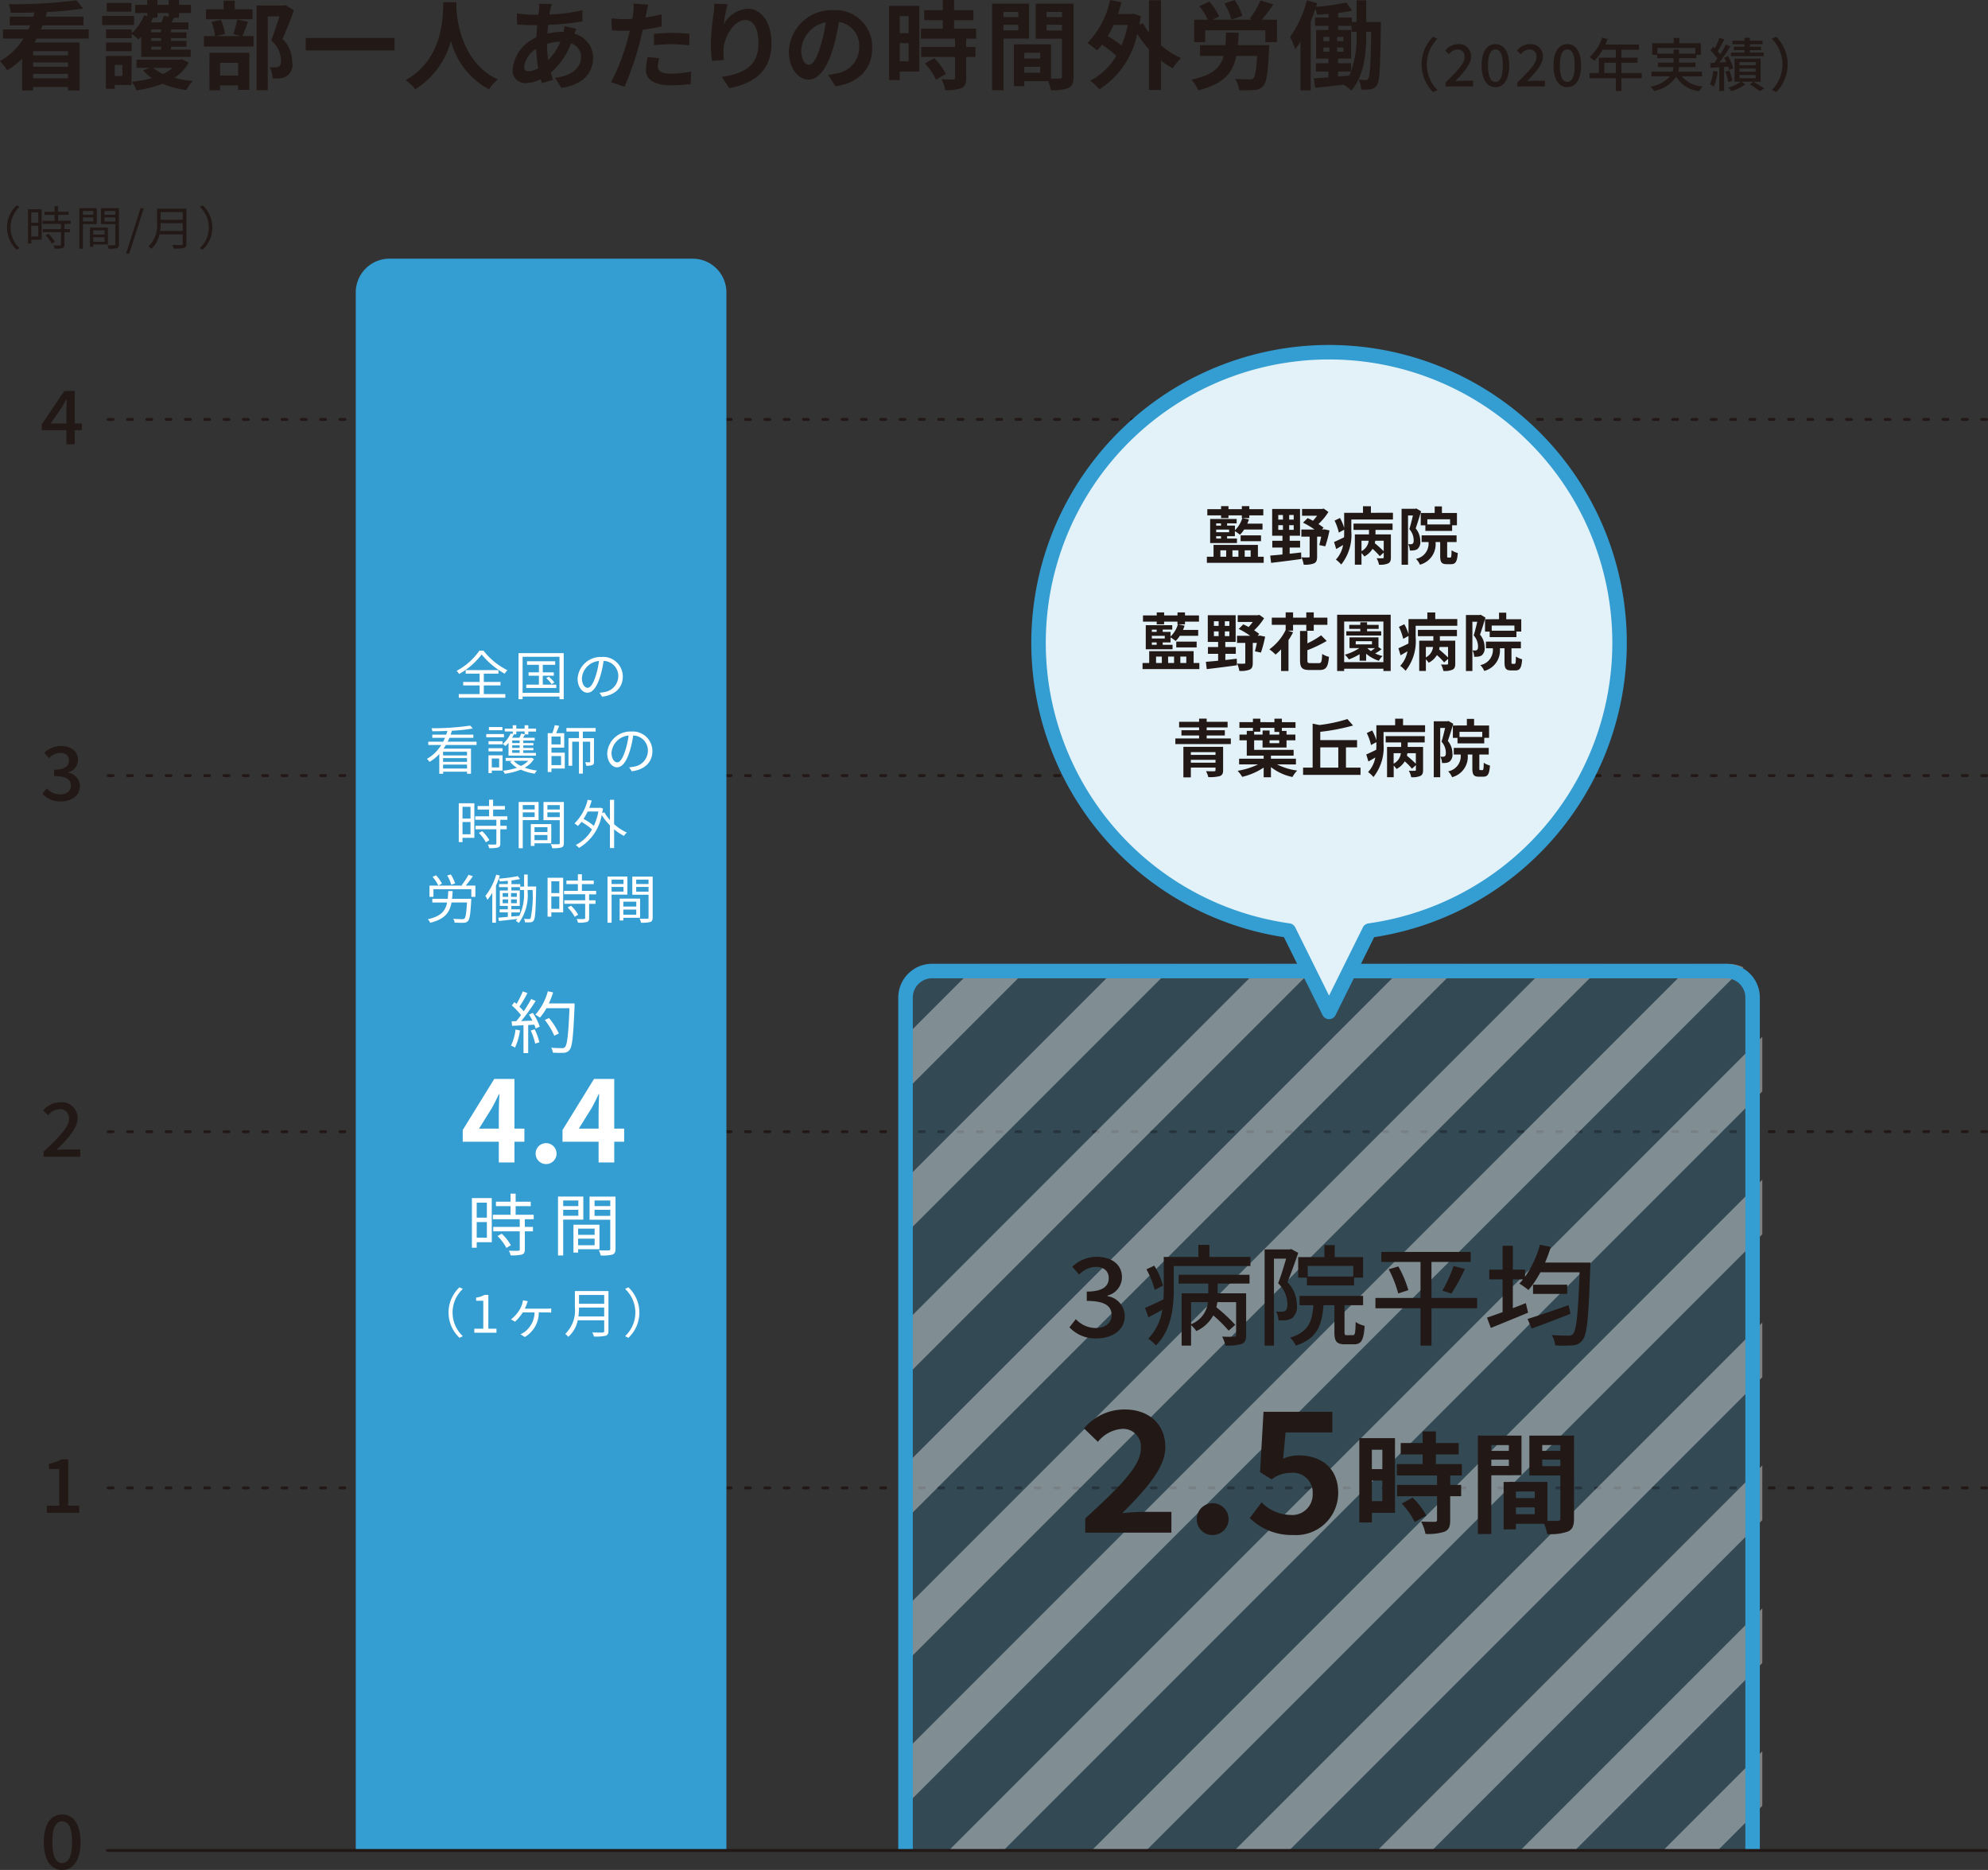 <svg xmlns="http://www.w3.org/2000/svg" xmlns:xlink="http://www.w3.org/1999/xlink" width="205.854" height="193.577" viewBox="0 0 205.854 193.577">
  <rect x="0" y="0" width="205.854" height="193.577" fill="#333333" stroke="none"/>
  <defs>
    <clipPath id="clip-path">
      <path id="パス_320" data-name="パス 320" d="M300.054,441.853a3.5,3.5,0,0,0-3.5,3.5v88.288h89.2V445.35a3.5,3.5,0,0,0-3.5-3.5Z" fill="none"/>
    </clipPath>
    <clipPath id="clip-path-2">
      <rect id="長方形_9" data-name="長方形 9" width="108.703" height="271.437" transform="translate(283.195 357.299)" fill="none"/>
    </clipPath>
  </defs>
  <g id="グループ_24" data-name="グループ 24" transform="translate(-451.536 -614.077)">
    <path id="パス_258" data-name="パス 258" d="M205.26,363.335l.3.15a2.938,2.938,0,0,0,0,4.291l-.3.15a3.143,3.143,0,0,1,0-4.591" transform="translate(248 272)" fill="#221815"/>
    <path id="パス_259" data-name="パス 259" d="M207.852,366.888h-1.076v.391h-.34v-3.534h1.416Zm-1.076-1.75h.727v-1.07h-.727Zm.726.314h-.727v1.114h.727Zm2.707-.2v.545h.582v.317h-.582V367.4c0,.2-.054.309-.205.361a2.963,2.963,0,0,1-.81.058,1.116,1.116,0,0,0-.12-.332c.31.009.585.009.665.005s.11-.025.11-.1v-1.288h-1.891V365.8h1.891v-.545h-1.917v-.319h1.257v-.612h-1.041V364h1.041v-.574h.365V364h1.076v.318h-1.076v.612h1.291v.319Zm-1.646,1.031a3.4,3.4,0,0,1,.65.82l-.314.193a3.727,3.727,0,0,0-.636-.849Z" transform="translate(248 272)" fill="#221815"/>
    <path id="パス_260" data-name="パス 260" d="M212.122,365.278v2.556h-.371v-4.2h1.807v1.644Zm0-.964H213.2v-.4h-1.081Zm1.081.265h-1.081V365H213.2Zm-.015,2.806v.242h-.336V365.64h1.857v1.745Zm0-1.022h1.176v-.443h-1.176Zm1.176.27h-1.176v.468h1.176Zm1.491.723c0,.227-.055.348-.22.41a2.946,2.946,0,0,1-.841.063,1.284,1.284,0,0,0-.13-.366c.3.014.611.009.7,0s.115-.029.115-.116v-2.068H214v-1.649h1.852Zm-1.5-3.042h1.121v-.4h-1.121Zm1.121.265h-1.121v.43h1.121Z" transform="translate(248 272)" fill="#221815"/>
    <path id="パス_261" data-name="パス 261" d="M218.092,363.634h.33l-1.5,4.691h-.336Z" transform="translate(248 272)" fill="#221815"/>
    <path id="パス_262" data-name="パス 262" d="M222.839,367.308c0,.251-.075.376-.259.434a4.177,4.177,0,0,1-1.057.067,1.667,1.667,0,0,0-.155-.371c.416.015.816.01.931.01s.156-.038.156-.145v-.963h-2.4a2.711,2.711,0,0,1-.861,1.5,1.336,1.336,0,0,0-.276-.26,2.974,2.974,0,0,0,.876-2.421v-1.476h3.048Zm-.384-1.321v-.81h-2.289a5.836,5.836,0,0,1-.054.81Zm-2.289-1.152h2.288v-.8h-2.288Z" transform="translate(248 272)" fill="#221815"/>
    <path id="パス_263" data-name="パス 263" d="M224.526,367.926l-.3-.149a2.938,2.938,0,0,0,0-4.291l.3-.151a3.143,3.143,0,0,1,0,4.591" transform="translate(248 272)" fill="#221815"/>
    <line id="線_1" data-name="線 1" x1="194.585" y2="0.014" transform="translate(462.655 731.224)" fill="none" stroke="#221815" stroke-linecap="round" stroke-linejoin="round" stroke-width="0.3" stroke-dasharray="0.5 1.5"/>
    <path id="パス_264" data-name="パス 264" d="M208.049,461.3c1.64-1.552,2.631-2.54,2.631-3.4a.915.915,0,0,0-1-1,1.609,1.609,0,0,0-1.159.633l-.52-.495a2.344,2.344,0,0,1,1.791-.849,1.621,1.621,0,0,1,1.776,1.668c0,1.012-.953,2.031-2.175,3.266.3-.031.672-.054.959-.054h1.495v.757h-3.8Z" transform="translate(248 272)" fill="#221815"/>
    <line id="線_2" data-name="線 2" x1="194.585" transform="translate(462.655 694.367)" fill="none" stroke="#221815" stroke-linecap="round" stroke-linejoin="round" stroke-width="0.3" stroke-dasharray="0.5 1.5"/>
    <path id="パス_265" data-name="パス 265" d="M207.921,424.263l.448-.571a1.928,1.928,0,0,0,1.391.626c.664,0,1.12-.348,1.12-.9,0-.61-.416-1-1.743-1v-.656c1.159,0,1.543-.409,1.543-.942,0-.494-.344-.8-.9-.8a1.682,1.682,0,0,0-1.175.54l-.48-.556a2.5,2.5,0,0,1,1.688-.7c1.054,0,1.8.525,1.8,1.436a1.342,1.342,0,0,1-1.016,1.29v.039a1.432,1.432,0,0,1,1.215,1.389c0,1-.887,1.583-1.967,1.583a2.481,2.481,0,0,1-1.919-.78" transform="translate(248 272)" fill="#221815"/>
    <line id="線_3" data-name="線 3" x1="194.585" transform="translate(462.655 657.497)" fill="none" stroke="#221815" stroke-linecap="round" stroke-linejoin="round" stroke-width="0.3" stroke-dasharray="0.5 1.5"/>
    <path id="パス_266" data-name="パス 266" d="M210.409,386.606h-2.551v-.594l2.343-3.467h1.071v3.374h.743v.687h-.743v1.467h-.863Zm0-.687v-1.4c0-.309.023-.8.039-1.112h-.031c-.145.278-.3.54-.472.826l-1.159,1.683Z" transform="translate(248 272)" fill="#221815"/>
    <line id="線_4" data-name="線 4" x1="194.585" transform="translate(462.655 768.108)" fill="none" stroke="#221815" stroke-linecap="round" stroke-linejoin="round" stroke-width="0.3" stroke-dasharray="0.5 1.5"/>
    <path id="パス_267" data-name="パス 267" d="M208.385,497.95h1.287v-3.8h-1.055v-.563a3.557,3.557,0,0,0,1.28-.433h.695v4.8h1.151v.733h-3.358Z" transform="translate(248 272)" fill="#221815"/>
    <path id="パス_268" data-name="パス 268" d="M240.375,372.354V533.637h38.381V372.354a3.5,3.5,0,0,0-3.5-3.5H243.872a3.5,3.5,0,0,0-3.5,3.5" transform="translate(248 272)" fill="#349dd1"/>
    <path id="パス_269" data-name="パス 269" d="M207.333,346.066c-.07.14-.15.27-.229.41h4.677v4.967h-1.2v-.359h-3.619v.359h-1.138v-3.288a7.676,7.676,0,0,1-1.54,1.2,6.954,6.954,0,0,0-.749-.959,6.663,6.663,0,0,0,2.438-2.329h-2.129v-.939h2.629c.069-.14.13-.29.19-.43h-2.119v-.9h2.439c.04-.14.08-.281.109-.43-.829.029-1.659.04-2.438.029a3.05,3.05,0,0,0-.22-.889,50.582,50.582,0,0,0,7.006-.4l.7.85a33.921,33.921,0,0,1-3.738.36c-.04.159-.09.319-.14.48h3.918v.9h-4.238c-.05.14-.11.29-.17.43h4.947v.939Zm3.249,1.31h-3.618v.43h3.618Zm0,1.169h-3.618v.439h3.618Zm0,1.179h-3.618v.46h3.618Z" transform="translate(248 272)" fill="#221815"/>
    <path id="パス_270" data-name="パス 270" d="M217.414,344.667h-3.3v-.939h3.3Zm-.26,6.207h-1.739v.4H214.5v-3.408h2.658Zm1.01-5.008c-.1.11-.19.21-.29.3a7.442,7.442,0,0,0-.7-.58v.44h-2.649v-.909h2.649v.4a4.906,4.906,0,0,0,1.279-1.849l.33.09v-.33h-1.249v-.849h1.249v-.5h1.06v.5h1.169v-.5h1.059v.5h1.239v.849h-1.239v.48h-.51c-.089.17-.179.34-.269.49h1.759v.729h-1.809v.3h1.6v.59h-1.6v.3h1.6v.6h-1.6v.3h2.039v.75h-5.117Zm-3.639.62h2.648v.89h-2.648Zm2.619-3.2h-2.559v-.9h2.559Zm-1.729,6.656h.79V348.8h-.79Zm7.656-1.379a4.348,4.348,0,0,1-1.479,1.568,10.908,10.908,0,0,0,1.909.33,4.083,4.083,0,0,0-.67.94,9.748,9.748,0,0,1-2.459-.65,12.325,12.325,0,0,1-2.708.68,3.624,3.624,0,0,0-.47-.89,12.066,12.066,0,0,0,2.079-.379,4.8,4.8,0,0,1-.92-.8l.69-.26h-1.369v-.85H222.2l.191-.04Zm-3.728-4.658.04.01c-.07.16-.14.32-.22.48h1.079a4.662,4.662,0,0,0,.25-.68l.52.08v-.37h-1.169v.48Zm.87,1.219H219.2v.3h1.01Zm0,.89H219.2v.3h1.01Zm0,.9H219.2v.3h1.01Zm-.8,2.188a4.01,4.01,0,0,0,1.02.63,4.337,4.337,0,0,0,.979-.63Z" transform="translate(248 272)" fill="#221815"/>
    <path id="パス_271" data-name="パス 271" d="M229.223,344.336c-.21.55-.42,1.09-.59,1.48h1.159v1.079h-5.136v-1.079h1.138a6.265,6.265,0,0,0-.349-1.48l.969-.2a5.021,5.021,0,0,1,.41,1.459l-.94.22H228.5l-.809-.21a10.587,10.587,0,0,0,.41-1.509Zm.46-.269h-4.817v-1.029h1.828v-.89h1.149v.89h1.84Zm-4.458,3.478h4.128v3.838h-1.159v-.46h-1.87v.5h-1.1Zm1.1,2.349h1.869v-1.319h-1.869Zm7.646-6.746c-.35.959-.789,2.108-1.189,2.958a3.193,3.193,0,0,1,1,2.339,1.389,1.389,0,0,1-1.22,1.739,5.433,5.433,0,0,1-.8.02,2.666,2.666,0,0,0-.289-1.16,5.53,5.53,0,0,0,.56.01.84.84,0,0,0,.369-.08c.18-.109.24-.34.24-.68a2.874,2.874,0,0,0-1.02-2.039c.29-.709.61-1.728.85-2.488h-1.209v7.646H230.1v-8.765h2.819l.18-.04Z" transform="translate(248 272)" fill="#221815"/>
    <rect id="長方形_6" data-name="長方形 6" width="9.194" height="1.289" transform="translate(483.196 618.007)" fill="#221815"/>
    <path id="パス_272" data-name="パス 272" d="M250.813,342.308c-.011.16-.021.359-.03.569.08,1.38.58,5.688,4.307,7.437a3.907,3.907,0,0,0-.92,1.009,7.923,7.923,0,0,1-3.937-5.017,8.534,8.534,0,0,1-3.7,5.017,4.2,4.2,0,0,0-1-.95c3.987-2.209,3.847-6.746,3.918-8.065Z" transform="translate(248 272)" fill="#221815"/>
    <path id="パス_273" data-name="パス 273" d="M260.532,343.028c-.03.17-.07.349-.1.549a17.508,17.508,0,0,0,3.4-.44l.011,1.16a27.492,27.492,0,0,1-3.549.35c-.029.3-.059.609-.069.909a6.806,6.806,0,0,1,1.489-.18h.18a5.516,5.516,0,0,0,.09-.6l1.219.29c-.04.109-.12.319-.18.509a2.584,2.584,0,0,1,1.929,2.449c0,1.419-.83,2.788-3.289,3.158l-.659-1.05c1.929-.21,2.708-1.188,2.708-2.168a1.484,1.484,0,0,0-1.039-1.4,7.686,7.686,0,0,1-2.1,3.038c.07.25.149.5.229.739l-1.149.351c-.04-.131-.09-.271-.13-.411a3.555,3.555,0,0,1-1.549.4,1.293,1.293,0,0,1-1.35-1.449,4.022,4.022,0,0,1,2.459-3.288q.03-.645.09-1.259h-.319c-.521,0-1.3-.04-1.77-.061l-.03-1.159a14.132,14.132,0,0,0,1.84.14h.4c.02-.19.04-.369.06-.539a5.913,5.913,0,0,0,.02-.6l1.3.029c-.059.2-.1.38-.14.531m-2.268,6.436a2.129,2.129,0,0,0,1-.33,14.209,14.209,0,0,1-.21-2,2.61,2.61,0,0,0-1.249,1.839c0,.32.14.49.46.49m2.039-1.16a6.146,6.146,0,0,0,1.259-1.908,4.941,4.941,0,0,0-1.379.22v.03a10.49,10.49,0,0,0,.12,1.658" transform="translate(248 272)" fill="#221815"/>
    <path id="パス_274" data-name="パス 274" d="M270.452,343.507c-.019.111-.05.241-.08.38.56-.08,1.12-.19,1.669-.32v1.25a18.121,18.121,0,0,1-1.948.329c-.09.431-.191.87-.3,1.279a30.893,30.893,0,0,1-1.59,4.628l-1.388-.469a21.654,21.654,0,0,0,1.728-4.5c.07-.27.15-.549.21-.839-.229.01-.449.019-.659.019-.48,0-.86-.019-1.21-.04l-.029-1.249a9.867,9.867,0,0,0,1.258.08c.29,0,.59-.009.9-.03.04-.22.07-.409.091-.569a5.194,5.194,0,0,0,.029-1.01l1.529.12c-.08.27-.17.72-.21.939m1.2,5.427c0,.441.3.77,1.37.77a11.725,11.725,0,0,0,2.079-.21l-.05,1.279a16.02,16.02,0,0,1-2.039.141c-1.679,0-2.589-.58-2.589-1.59a6.982,6.982,0,0,1,.181-1.339l1.189.12a3.425,3.425,0,0,0-.141.829m1.52-3.448a17.291,17.291,0,0,1,1.759.091l-.03,1.2a14.443,14.443,0,0,0-1.719-.12,17.161,17.161,0,0,0-1.929.1v-1.169c.56-.05,1.279-.1,1.919-.1" transform="translate(248 272)" fill="#221815"/>
    <path id="パス_275" data-name="パス 275" d="M278.473,344.6a3.084,3.084,0,0,1,2.479-1.619c1.389,0,2.468,1.358,2.468,3.557,0,2.829-1.728,4.178-4.377,4.658l-.759-1.159c2.218-.34,3.788-1.07,3.788-3.489,0-1.539-.521-2.4-1.36-2.4-1.179,0-2.209,1.768-2.259,3.088a5.293,5.293,0,0,0,.05,1.059l-1.229.08a11.285,11.285,0,0,1-.13-1.669,26.278,26.278,0,0,1,.28-3.2,8.819,8.819,0,0,0,.079-1.05l1.37.061a16.4,16.4,0,0,0-.4,2.079" transform="translate(248 272)" fill="#221815"/>
    <path id="パス_276" data-name="パス 276" d="M290.043,351.013l-.75-1.189a7.693,7.693,0,0,0,.93-.16,2.712,2.712,0,0,0,2.279-2.678,2.471,2.471,0,0,0-2.1-2.639,20.005,20.005,0,0,1-.6,2.708c-.6,2.02-1.459,3.259-2.548,3.259-1.109,0-2.029-1.22-2.029-2.909a4.44,4.44,0,0,1,4.588-4.277,3.8,3.8,0,0,1,4.037,3.9c0,2.109-1.289,3.6-3.808,3.988m-2.748-2.238c.419,0,.81-.63,1.219-1.979a15.107,15.107,0,0,0,.53-2.419,3.146,3.146,0,0,0-2.539,2.9c0,1.01.4,1.5.79,1.5" transform="translate(248 272)" fill="#221815"/>
    <path id="パス_277" data-name="パス 277" d="M298.734,349.484H296.7v.88h-1.1v-7.676h3.129Zm-2.029-3.978h.92v-1.759h-.92Zm.92,1.039h-.92v1.879h.92Zm5.956-.46v.861h.96v1.029h-.96v2.179c0,.569-.11.869-.5,1.048a4.427,4.427,0,0,1-1.67.2,4.04,4.04,0,0,0-.379-1.12c.479.02,1.039.02,1.188.02s.21-.04.21-.18v-2.148h-3.508v-1.029h3.508v-.861H298.9v-1.039h2.259v-.88h-1.919v-1.039h1.919v-1.05h1.169v1.05h2v1.039h-2v.88h2.278v1.039Zm-3.308,2.01a6.9,6.9,0,0,1,1.209,1.639l-1.02.59a7,7,0,0,0-1.139-1.68Z" transform="translate(248 272)" fill="#221815"/>
    <path id="パス_278" data-name="パス 278" d="M307.445,346.066v5.347h-1.18v-8.955h3.828v3.608Zm0-2.219h1.539v-.529h-1.539Zm1.539.8h-1.539v.569h1.539ZM314.7,350c0,.639-.13.99-.531,1.179a4.311,4.311,0,0,1-1.829.23,4.345,4.345,0,0,0-.259-.929H309.6v.51h-1.079v-4.319h.489v-.009l3.359.009v3.539c.389.01.759.01.889,0,.18,0,.24-.06.24-.22v-3.908h-2.718v-3.628H314.7Zm-3.449-2.458H309.6v.6h1.649Zm0,1.449H309.6v.619h1.649Zm.66-5.148h1.59v-.529h-1.59Zm1.589.8h-1.59v.59h1.59Z" transform="translate(248 272)" fill="#221815"/>
    <path id="パス_279" data-name="パス 279" d="M323.751,346.756a8.279,8.279,0,0,0,2.089,1.339,5.719,5.719,0,0,0-.87,1.04,8.583,8.583,0,0,1-1.219-.79v3.048h-1.239v-4.208a11.412,11.412,0,0,1-1.22-1.608,8.865,8.865,0,0,1-3.918,5.746,5.031,5.031,0,0,0-.949-.89,6.778,6.778,0,0,0,2.709-2.588,12.732,12.732,0,0,0-1.5-1.139,4.743,4.743,0,0,1-.51.59,7.022,7.022,0,0,0-.989-.76,9.039,9.039,0,0,0,2.349-4.458l1.179.23c-.11.42-.229.82-.37,1.219h1.39l.21-.039.779.27c-.05.3-.1.589-.149.869l.369-.14a6.84,6.84,0,0,0,.62.959V342.1h1.239Zm-4.907-2.1a10.541,10.541,0,0,1-.6,1.159,12.279,12.279,0,0,1,1.429.97,11.272,11.272,0,0,0,.64-2.129Z" transform="translate(248 272)" fill="#221815"/>
    <path id="パス_280" data-name="パス 280" d="M334.971,346.755s-.011.33-.031.48c-.11,2.369-.25,3.358-.589,3.728a1.262,1.262,0,0,1-.94.43,12.6,12.6,0,0,1-1.569.019,2.579,2.579,0,0,0-.42-1.169c.59.041,1.21.05,1.47.05a.583.583,0,0,0,.42-.109c.189-.181.309-.85.4-2.319h-2.158c-.351,1.739-1.28,2.908-3.948,3.558a4.14,4.14,0,0,0-.69-1.1c2.189-.46,3-1.249,3.328-2.459h-2.449v-1.11h2.629c.04-.4.05-.829.07-1.3h1.3c-.02.459-.04.89-.08,1.3Zm.789-2.638v2.319h-1.2v-1.22h-6.227v1.22h-1.14v-2.319h1.42a6.586,6.586,0,0,0-.889-1.4l1.029-.479a6.062,6.062,0,0,1,1.029,1.549l-.71.33h4.088l-.22-.081a10.119,10.119,0,0,0,1.12-1.908l1.33.4a18.945,18.945,0,0,1-1.18,1.589Zm-4.717-.02a6.258,6.258,0,0,0-.72-1.659l1.06-.35a5.959,5.959,0,0,1,.8,1.629Z" transform="translate(248 272)" fill="#221815"/>
    <path id="パス_281" data-name="パス 281" d="M346.53,344.348s-.01.349-.01.489c-.07,4.158-.11,5.607-.4,6.026a.887.887,0,0,1-.649.45,4.84,4.84,0,0,1-.98.04,2.764,2.764,0,0,0-.27-1.029c.3.03.56.04.72.04a.293.293,0,0,0,.29-.18c.17-.26.229-1.439.29-4.817h-.51v.2c0,1.89-.18,4.319-1.549,5.887a4.577,4.577,0,0,0-.79-.609c-1.059.129-2.108.229-2.948.32l-.151-.97c.43-.03.951-.07,1.52-.12v-.59h-1.3v-.859h1.3v-.48h-1.279v-2.968H341.1v-.43h-1.4v-.859h1.4v-.371c-.4.04-.8.061-1.179.081a3.686,3.686,0,0,0-.181-.61c-.139.43-.3.869-.479,1.289v7.156H338.2v-5.046a8.454,8.454,0,0,1-.549.789,7.558,7.558,0,0,0-.53-1.28,11.141,11.141,0,0,0,1.739-3.788l1.06.3c-.04.12-.07.25-.11.38a26.028,26.028,0,0,0,3.148-.449l.579.839a13.665,13.665,0,0,1-1.438.24v.47h1.419v.46h.489v-2.24h1v2.24Zm-5.957,1.988h.619V345.9h-.619Zm0,1.1h.619V347h-.619Zm2.069-1.539h-.649v.439h.649Zm0,1.1h-.649v.439h.649Zm1.369-1.629h-.529v-.62H342.1v.43h1.339v2.968h-1.35v.48h1.35v.829a10.8,10.8,0,0,0,.569-3.888Zm-1.919,4.627,1.149-.09c.071-.139.13-.28.191-.42h-1.34Z" transform="translate(248 272)" fill="#221815"/>
    <path id="パス_282" data-name="パス 282" d="M351.927,345.878l.455.216a3.737,3.737,0,0,0,0,5.3l-.455.215a4.055,4.055,0,0,1,0-5.733" transform="translate(248 272)" fill="#221815"/>
    <path id="パス_283" data-name="パス 283" d="M353.219,350.622c1.229-1.206,1.973-1.974,1.973-2.645a.7.7,0,0,0-.749-.78,1.2,1.2,0,0,0-.87.492l-.39-.383a1.729,1.729,0,0,1,1.344-.661,1.235,1.235,0,0,1,1.331,1.3c0,.785-.714,1.577-1.631,2.536.221-.023.5-.042.72-.042h1.121v.588h-2.849Z" transform="translate(248 272)" fill="#221815"/>
    <path id="パス_284" data-name="パス 284" d="M356.958,348.858c0-1.445.551-2.213,1.426-2.213s1.428.774,1.428,2.213-.546,2.243-1.428,2.243-1.426-.8-1.426-2.243m2.194,0c0-1.235-.317-1.667-.768-1.667s-.767.432-.767,1.667.318,1.7.767,1.7.768-.462.768-1.7" transform="translate(248 272)" fill="#221815"/>
    <path id="パス_285" data-name="パス 285" d="M360.66,350.622c1.229-1.206,1.973-1.974,1.973-2.645a.7.7,0,0,0-.749-.78,1.2,1.2,0,0,0-.87.492l-.39-.383a1.729,1.729,0,0,1,1.344-.661,1.235,1.235,0,0,1,1.331,1.3c0,.785-.714,1.577-1.631,2.536.221-.023.5-.042.72-.042h1.121v.588H360.66Z" transform="translate(248 272)" fill="#221815"/>
    <path id="パス_286" data-name="パス 286" d="M364.4,348.858c0-1.445.551-2.213,1.426-2.213s1.428.774,1.428,2.213-.546,2.243-1.428,2.243-1.426-.8-1.426-2.243m2.194,0c0-1.235-.317-1.667-.768-1.667s-.767.432-.767,1.667.318,1.7.767,1.7.768-.462.768-1.7" transform="translate(248 272)" fill="#221815"/>
    <path id="パス_287" data-name="パス 287" d="M373.539,350.172h-2.106V351.5h-.575v-1.325h-2.729v-.54h.966v-1.583h1.763v-.828h-1.373a5.458,5.458,0,0,1-.864,1.14,4.311,4.311,0,0,0-.486-.36,4.864,4.864,0,0,0,1.308-2.034l.563.151c-.072.185-.156.384-.234.563h3.473v.54h-1.812v.828h1.674v.521h-1.674v1.062h2.106Zm-2.681-1.6h-1.2v1.062h1.2Z" transform="translate(248 272)" fill="#221815"/>
    <path id="パス_288" data-name="パス 288" d="M377.68,349.98a3.026,3.026,0,0,0,2.153,1.043,2.016,2.016,0,0,0-.336.485,3.07,3.07,0,0,1-2.393-1.493,3.538,3.538,0,0,1-2.3,1.475,2.248,2.248,0,0,0-.342-.443,3.566,3.566,0,0,0,2.014-1.067h-1.93v-.487h2.188a2.244,2.244,0,0,0,.09-.479h-1.6v-.462h1.607V348.1h-1.7v-.348h-.51v-1.2h2.225V346h.576v.552h2.23v1.2h-.462v.348h-1.793v.456h1.7v.462h-1.7a3.312,3.312,0,0,1-.072.479h2.447v.487Zm-.852-2.345v-.426h.563v.426h1.686v-.594h-3.916v.594Z" transform="translate(248 272)" fill="#221815"/>
    <path id="パス_289" data-name="パス 289" d="M381.394,349.5a5.4,5.4,0,0,1-.39,1.523,3,3,0,0,0-.407-.2,4.609,4.609,0,0,0,.336-1.4Zm.666-.5v2.488h-.491v-2.453c-.33.019-.642.042-.912.055l-.031-.487.42-.023c.1-.132.216-.282.325-.439a5.787,5.787,0,0,0-.714-.844l.282-.372c.054.047.107.1.162.156a7.177,7.177,0,0,0,.485-1.092l.493.18c-.21.408-.468.887-.685,1.218a3.756,3.756,0,0,1,.265.323,11.132,11.132,0,0,0,.593-1.031l.461.21c-.335.534-.767,1.169-1.157,1.667.234-.018.486-.03.738-.042-.072-.163-.15-.318-.228-.462l.4-.162a4.779,4.779,0,0,1,.545,1.236l-.431.191a2.718,2.718,0,0,0-.1-.347Zm.432,1.583a4.267,4.267,0,0,0-.288-1.08l.4-.119a4.6,4.6,0,0,1,.311,1.067Zm3.358-.048h-2l.414.264a5,5,0,0,1-1.428.719,2.842,2.842,0,0,0-.353-.36,4.141,4.141,0,0,0,1.3-.623h-.636v-2.387h2.7Zm.317-2.645h-3.4v-.366h1.409v-.263h-1.1v-.348h1.1v-.258h-1.248v-.36h1.248v-.306h.558v.306h1.307v.36h-1.307v.258h1.157v.348h-1.157v.263h1.438Zm-.838.618h-1.673v.324h1.673Zm0,.666h-1.673v.329h1.673Zm0,.671h-1.673v.33h1.673Zm-.229.69c.4.228.858.51,1.134.7l-.486.27c-.234-.18-.654-.468-1.019-.695Z" transform="translate(248 272)" fill="#221815"/>
    <path id="パス_290" data-name="パス 290" d="M387.461,351.611l-.456-.216a3.737,3.737,0,0,0,0-5.3l.456-.215a4.055,4.055,0,0,1,0,5.733" transform="translate(248 272)" fill="#221815"/>
    <path id="パス_318" data-name="パス 318" d="M296.556,445.35v88.287h89.2V445.35a3.5,3.5,0,0,0-3.5-3.5H300.053a3.5,3.5,0,0,0-3.5,3.5" transform="translate(248 272)" fill="#349dd1" opacity="0.214"/>
    <g id="グループ_14" data-name="グループ 14" transform="translate(269.285 304.001)" opacity="0.748">
      <g id="グループ_13" data-name="グループ 13" transform="translate(-21 -32)" clip-path="url(#clip-path)">
        <g id="グループ_12" data-name="グループ 12" opacity="0.5">
          <g id="グループ_11" data-name="グループ 11">
            <g id="グループ_10" data-name="グループ 10" clip-path="url(#clip-path-2)">
              <path id="パス_319" data-name="パス 319" d="M286.023,628.736l-2.828-2.828L389.07,520.033l2.828,2.828ZM391.9,508.067l-2.828-2.828L283.2,611.114l2.828,2.828Zm0-14.793-2.828-2.829L283.2,596.32l2.828,2.829Zm0-14.794-2.828-2.829L283.2,581.526l2.828,2.829Zm0-14.794-2.828-2.829L283.2,566.732l2.828,2.829Zm0-14.794-2.828-2.828L283.2,551.939l2.828,2.828Zm0-14.794-2.828-2.828L283.2,537.145l2.828,2.828Zm0-14.794-2.828-2.828L283.2,522.351l2.828,2.828Zm0-14.794-2.828-2.828L283.2,507.557l2.828,2.828Zm0-14.794-2.828-2.828L283.2,492.763l2.828,2.828Zm0-14.794-2.828-2.828L283.2,477.969l2.828,2.828Zm0-14.794L389.07,357.3,283.2,463.175,286.023,466Z" fill="#fff"/>
            </g>
          </g>
        </g>
      </g>
    </g>
    <path id="パス_321" data-name="パス 321" d="M255.187,460.271H251.45V459.06l3.263-5.29h2.094v5.146h1.028v1.355h-1.028v2.147h-1.62Zm0-1.355v-1.728c0-.515.035-1.331.059-1.846H255.2c-.213.468-.449.911-.7,1.391l-1.36,2.183Z" transform="translate(248 272)" fill="#fff"/>
    <path id="パス_322" data-name="パス 322" d="M259,461.434a1.084,1.084,0,1,1,1.076,1.151A1.088,1.088,0,0,1,259,461.434" transform="translate(248 272)" fill="#fff"/>
    <path id="パス_323" data-name="パス 323" d="M265.519,460.271h-3.737V459.06l3.263-5.29h2.094v5.146h1.028v1.355h-1.028v2.147h-1.62Zm0-1.355v-1.728c0-.515.035-1.331.059-1.846h-.047c-.213.468-.449.911-.7,1.391l-1.36,2.183Z" transform="translate(248 272)" fill="#fff"/>
    <path id="パス_324" data-name="パス 324" d="M254.46,470.675H252.9v.566H252.4v-5.134h2.056Zm-1.562-2.543h1.053v-1.555H252.9Zm1.053.455H252.9V470.2h1.053Zm3.93-.294v.792h.842v.462h-.842v1.877c0,.294-.08.448-.3.525a4.315,4.315,0,0,1-1.177.084,1.553,1.553,0,0,0-.174-.483c.45.013.85.013.966.007s.159-.036.159-.14v-1.87h-2.745v-.462h2.745v-.792h-2.781v-.462H256.4v-.89h-1.511v-.462H256.4v-.833h.53v.833h1.562v.462h-1.562v.89H258.8v.462Zm-2.39,1.5a5,5,0,0,1,.944,1.19l-.458.281a5.391,5.391,0,0,0-.922-1.233Z" transform="translate(248 272)" fill="#fff"/>
    <path id="パス_325" data-name="パス 325" d="M261.854,468.335v3.712h-.537v-6.1h2.622v2.388Zm0-1.4h1.569v-.582h-1.569Zm1.569.385h-1.569v.616h1.569Zm-.022,4.076v.351h-.486V468.86h2.694v2.535Zm0-1.484h1.707v-.645H263.4Zm1.707.391H263.4v.68h1.707Zm2.164,1.051c0,.329-.079.505-.319.6a4.289,4.289,0,0,1-1.22.091,1.873,1.873,0,0,0-.19-.533c.444.022.887.014,1.018.007s.167-.042.167-.168v-3.005h-2.143v-2.394h2.687Zm-2.171-4.419h1.627v-.582H265.1Zm1.627.385H265.1v.624h1.627Z" transform="translate(248 272)" fill="#fff"/>
    <path id="パス_326" data-name="パス 326" d="M251.118,475.339l.343.17a3.346,3.346,0,0,0,0,4.89l-.343.169a3.577,3.577,0,0,1,0-5.229" transform="translate(248 272)" fill="#fff"/>
    <path id="パス_327" data-name="パス 327" d="M252.649,479.624h.931v-2.89h-.743v-.324a2.454,2.454,0,0,0,.868-.286h.4v3.5h.839v.417h-2.294Z" transform="translate(248 272)" fill="#fff"/>
    <path id="パス_328" data-name="パス 328" d="M258.085,477.069c-.052.137-.126.318-.206.483h2.289a3.175,3.175,0,0,0,.445-.027v.434c-.148-.011-.331-.017-.445-.017h-.839a2.934,2.934,0,0,1-1.45,2.544l-.45-.286a2.732,2.732,0,0,0,.45-.253,2.6,2.6,0,0,0,1.011-2.005h-1.222a4.428,4.428,0,0,1-.8.956l-.417-.236a3.714,3.714,0,0,0,.862-.956,2.622,2.622,0,0,0,.308-.7,2.054,2.054,0,0,0,.064-.325l.507.1a2.345,2.345,0,0,0-.108.286" transform="translate(248 272)" fill="#fff"/>
    <path id="パス_329" data-name="パス 329" d="M266.539,479.865c0,.286-.085.429-.3.494a4.78,4.78,0,0,1-1.2.077,1.975,1.975,0,0,0-.177-.423c.473.017.93.011,1.061.011s.177-.044.177-.165v-1.1H263.36a3.063,3.063,0,0,1-.982,1.709,1.572,1.572,0,0,0-.313-.3,3.386,3.386,0,0,0,1-2.758v-1.681h3.476Zm-.44-1.505v-.923h-2.607a6.608,6.608,0,0,1-.064.923Zm-2.607-1.313H266.1v-.911h-2.607Z" transform="translate(248 272)" fill="#fff"/>
    <path id="パス_330" data-name="パス 330" d="M268.606,480.568l-.342-.17a3.346,3.346,0,0,0,0-4.89l.342-.169a3.577,3.577,0,0,1,0,5.229" transform="translate(248 272)" fill="#fff"/>
    <path id="パス_331" data-name="パス 331" d="M257.379,448.746a6.007,6.007,0,0,1-.515,1.779,1.873,1.873,0,0,0-.421-.2,4.914,4.914,0,0,0,.471-1.667Zm1.329-1.814a5.866,5.866,0,0,1,.719,1.422l-.428.2a2.382,2.382,0,0,0-.138-.4l-.632.035V451.1h-.486v-2.885l-1.184.056-.044-.47c.145,0,.312-.007.479-.014a6.433,6.433,0,0,0,.487-.623,6.508,6.508,0,0,0-.951-1l.276-.342c.072.055.145.119.218.181a9.431,9.431,0,0,0,.646-1.3l.48.176a12.546,12.546,0,0,1-.828,1.407,4.992,4.992,0,0,1,.442.484c.3-.442.574-.9.777-1.275l.465.2a22.739,22.739,0,0,1-1.5,2.087c.363-.015.762-.036,1.162-.049a6.28,6.28,0,0,0-.356-.624Zm.19,1.7a5.916,5.916,0,0,1,.486,1.345l-.429.139a6.79,6.79,0,0,0-.464-1.358Zm4.133-2.416c-.131,3.138-.233,4.223-.531,4.566a.762.762,0,0,1-.6.281,9.034,9.034,0,0,1-1.118-.015,1.165,1.165,0,0,0-.175-.511c.487.042.93.042,1.111.042a.365.365,0,0,0,.313-.1c.24-.239.363-1.3.472-4.034h-2.382a5.548,5.548,0,0,1-.676.98,3.841,3.841,0,0,0-.472-.308,6.085,6.085,0,0,0,1.293-2.423l.545.119a8.96,8.96,0,0,1-.443,1.141h2.666Zm-2.1,3.081a7.482,7.482,0,0,0-.98-1.632l.435-.2a7.063,7.063,0,0,1,1.018,1.6Z" transform="translate(248 272)" fill="#fff"/>
    <path id="パス_332" data-name="パス 332" d="M253.6,409.431a7.193,7.193,0,0,0,2.477,2.027,1.793,1.793,0,0,0-.28.363,8.383,8.383,0,0,1-2.386-1.989,7.516,7.516,0,0,1-2.334,2.016,1.687,1.687,0,0,0-.261-.324,6.716,6.716,0,0,0,2.362-2.093Zm.034,4.5h2.226v.374H251.04v-.374H253.2v-.9h-1.7v-.362h1.7v-.857h-1.443v-.367h3.39v.367h-1.513v.857h1.729v.362h-1.729Z" transform="translate(248 272)" fill="#fff"/>
    <path id="パス_333" data-name="パス 333" d="M261.908,409.691v4.767h-.439v-.274H257.65v.274h-.422v-4.767Zm-.439.378h-3.818V413.8h3.818Zm-.331,2.884v.346h-3.111v-.346h1.313v-.923h-1.073v-.351h1.073v-.78h-1.233v-.369h2.916v.369h-1.284v.78h1.142v.351h-1.142v.923Zm-.771-.824a3.5,3.5,0,0,1,.576.6l-.291.165a3.684,3.684,0,0,0-.554-.621Z" transform="translate(248 272)" fill="#fff"/>
    <path id="パス_334" data-name="パス 334" d="M265.887,414.2l-.269-.406a4.429,4.429,0,0,0,.491-.072,1.681,1.681,0,0,0,1.45-1.631,1.554,1.554,0,0,0-1.524-1.593,10.287,10.287,0,0,1-.343,1.582c-.347,1.132-.8,1.709-1.33,1.709-.507,0-1.015-.561-1.015-1.467a2.394,2.394,0,0,1,2.494-2.236,2.032,2.032,0,0,1,2.185,2.021c0,1.155-.787,1.923-2.139,2.093m-1.507-.917c.269,0,.57-.368.861-1.3a8.746,8.746,0,0,0,.321-1.482,1.947,1.947,0,0,0-1.77,1.779c0,.692.331,1,.588,1" transform="translate(248 272)" fill="#fff"/>
    <path id="パス_335" data-name="パス 335" d="M249.7,419.2c-.075.126-.149.258-.234.379h2.842v2.6H251.9v-.214h-2.477v.214h-.4v-2.038a4.493,4.493,0,0,1-1.015.808,1.84,1.84,0,0,0-.263-.313,4.1,4.1,0,0,0,1.483-1.439h-1.346v-.341h1.546a4.365,4.365,0,0,0,.189-.4h-1.318v-.33h1.443c.046-.126.086-.253.12-.385-.53.027-1.067.039-1.558.039a.98.98,0,0,0-.086-.314,26.866,26.866,0,0,0,4.006-.274l.269.3a16.237,16.237,0,0,1-2.163.23c-.04.137-.085.27-.131.407h2.351v.33h-2.471c-.057.131-.12.268-.189.4h2.991v.341Zm2.191.7h-2.477v.379H251.9Zm0,.659h-2.477v.385H251.9Zm0,.67h-2.477v.406H251.9Z" transform="translate(248 272)" fill="#fff"/>
    <path id="パス_336" data-name="パス 336" d="M255.72,418.4h-1.832v-.335h1.832Zm-.148,3.449h-1.113v.259h-.342v-1.841h1.455Zm-1.45-3.043h1.449v.324h-1.449Zm0,.725h1.449v.33h-1.449Zm1.439-1.857h-1.4v-.329h1.4Zm-1.1,3.846h.759V420.6h-.759Zm1.735-2.544a3.049,3.049,0,0,1-.32.33,2.306,2.306,0,0,0-.285-.215,3,3,0,0,0,.822-1.082l.216.05V417.8H255.8V417.5h.827v-.345H257v.345h.857v-.345h.387v.345h.8v.308h-.8v.3h-.353c-.064.12-.126.241-.189.345h1.2v.286h-1.182V419h1.045v.242h-1.045v.263h1.045v.242h-1.045v.275h1.314v.28h-2.843Zm2.631,1.67a2.444,2.444,0,0,1-.958.9,5.8,5.8,0,0,0,1.278.3,1.666,1.666,0,0,0-.246.323,5.48,5.48,0,0,1-1.444-.417,6.785,6.785,0,0,1-1.655.429,1.268,1.268,0,0,0-.182-.318,6.81,6.81,0,0,0,1.449-.309,2.683,2.683,0,0,1-.719-.609l.229-.094h-.685v-.312h2.613l.074-.017ZM257,417.8v.3h-.251c-.056.115-.12.23-.188.345h.754a3.421,3.421,0,0,0,.193-.428l.349.077v-.3Zm.343.934h-.771V419h.771Zm0,.5h-.771v.264h.771Zm0,.5h-.771v.274h.771Zm-.622,1.1a2.277,2.277,0,0,0,.753.533,2.362,2.362,0,0,0,.759-.533Z" transform="translate(248 272)" fill="#fff"/>
    <path id="パス_337" data-name="パス 337" d="M260.641,419.992h1.376v1.642h-1.376V422h-.388v-4.026h.48a6.206,6.206,0,0,0,.245-.824l.457.065c-.092.248-.212.533-.315.759h.839v1.5h-1.318Zm0-.857h.942v-.808h-.942Zm0,2.148h.993v-.939h-.993Zm3.247-3.472v.676h1.153v2.433c0,.181-.034.3-.166.357a1.677,1.677,0,0,1-.633.066,1.338,1.338,0,0,0-.114-.357c.205.006.382.006.44.006s.08-.023.08-.077V418.86h-.76v3.3h-.4v-3.3h-.7v2.488H262.4v-2.861h1.09v-.676h-1.3v-.368h3.024v.368Z" transform="translate(248 272)" fill="#fff"/>
    <path id="パス_338" data-name="パス 338" d="M268.953,421.92l-.269-.406a4.427,4.427,0,0,0,.491-.072,1.681,1.681,0,0,0,1.45-1.631,1.554,1.554,0,0,0-1.524-1.593,10.287,10.287,0,0,1-.343,1.582c-.347,1.132-.8,1.709-1.33,1.709-.507,0-1.015-.561-1.015-1.467a2.394,2.394,0,0,1,2.494-2.236,2.032,2.032,0,0,1,2.185,2.021c0,1.155-.787,1.923-2.139,2.093M267.446,421c.269,0,.57-.368.861-1.3a8.743,8.743,0,0,0,.321-1.482,1.947,1.947,0,0,0-1.77,1.779c0,.692.331,1,.588,1" transform="translate(248 272)" fill="#fff"/>
    <path id="パス_339" data-name="パス 339" d="M252.654,428.811h-1.226v.445h-.388v-4.027h1.614Zm-1.226-1.994h.827V425.6h-.827Zm.827.357h-.827v1.27h.827Zm3.088-.231v.621h.662v.363h-.662V429.4c0,.231-.064.352-.234.411a3.353,3.353,0,0,1-.925.067,1.194,1.194,0,0,0-.137-.379c.354.011.668.011.759.005s.126-.028.126-.11v-1.466h-2.157v-.363h2.157v-.621h-2.186v-.362h1.433v-.7h-1.188v-.364h1.188v-.653h.416v.653h1.227v.364H254.6v.7h1.473v.362Zm-1.878,1.176a3.914,3.914,0,0,1,.742.934l-.359.219a4.274,4.274,0,0,0-.726-.966Z" transform="translate(248 272)" fill="#fff"/>
    <path id="パス_340" data-name="パス 340" d="M257.667,426.976v2.911h-.422V425.1h2.06v1.873Zm0-1.1H258.9v-.456h-1.232Zm1.233.3h-1.232v.483H258.9Zm-.017,3.2v.274H258.5v-2.263h2.118v1.989Zm0-1.165h1.341v-.505h-1.341Zm1.341.308h-1.341v.532h1.341Zm1.7.823c0,.259-.062.4-.251.467a3.318,3.318,0,0,1-.959.072,1.444,1.444,0,0,0-.147-.417c.348.016.7.01.8.005s.131-.033.131-.131v-2.358h-1.684V425.1h2.111Zm-1.706-3.465H261.5v-.456h-1.278Zm1.279.3h-1.278v.489H261.5Z" transform="translate(248 272)" fill="#fff"/>
    <path id="パス_341" data-name="パス 341" d="M267.125,427.394a4.971,4.971,0,0,0,1.319.868,1.779,1.779,0,0,0-.3.346,5.189,5.189,0,0,1-1.016-.681v1.944h-.433v-2.346a6.274,6.274,0,0,1-.851-1.076,4.934,4.934,0,0,1-2.357,3.406,1.581,1.581,0,0,0-.336-.3,4.016,4.016,0,0,0,1.688-1.615,7,7,0,0,0-1.09-.781,3.885,3.885,0,0,1-.376.424,2.479,2.479,0,0,0-.348-.264,5.077,5.077,0,0,0,1.364-2.45l.416.082a7.6,7.6,0,0,1-.257.759h1.073l.08-.022.274.1c-.023.159-.057.314-.085.462l.223-.083a4.6,4.6,0,0,0,.582.8v-2.094h.433Zm-2.739-1.307a6.428,6.428,0,0,1-.423.764,7.14,7.14,0,0,1,1.068.718,6.48,6.48,0,0,0,.467-1.482Z" transform="translate(248 272)" fill="#fff"/>
    <path id="パス_342" data-name="パス 342" d="M252.334,435.12s0,.126-.006.187c-.074,1.395-.153,1.933-.336,2.12a.6.6,0,0,1-.445.176c-.194.01-.559.005-.936-.017a.9.9,0,0,0-.143-.395c.389.033.776.039.907.039s.2-.006.251-.061c.126-.121.206-.566.263-1.665h-1.6c-.188,1.038-.69,1.73-2.208,2.1a1.2,1.2,0,0,0-.246-.363c1.364-.307,1.826-.868,2-1.736H248.3v-.384h1.6c.022-.248.04-.512.05-.8h.457c-.011.287-.034.555-.062.8Zm.428-1.362v1.159h-.422v-.786h-3.921v.786h-.41v-1.159h3.452l-.126-.05a6.93,6.93,0,0,0,.714-1.071l.451.148a11.291,11.291,0,0,1-.742.973Zm-3.84-.006a3.775,3.775,0,0,0-.594-.9l.36-.166a3.955,3.955,0,0,1,.616.869Zm1.341-.082a3.645,3.645,0,0,0-.423-.956l.371-.115a3.663,3.663,0,0,1,.451.933Z" transform="translate(248 272)" fill="#fff"/>
    <path id="パス_343" data-name="パス 343" d="M259.059,433.851s-.006.142-.006.192c-.052,2.352-.091,3.1-.251,3.318a.406.406,0,0,1-.337.193,3.583,3.583,0,0,1-.57,0,.849.849,0,0,0-.1-.358c.222.017.416.022.514.022a.167.167,0,0,0,.171-.088,11.254,11.254,0,0,0,.205-2.916h-.514v.153a4.85,4.85,0,0,1-.913,3.258,1.344,1.344,0,0,0-.313-.215c.056-.065.114-.132.165-.2-.691.083-1.381.154-1.912.214l-.068-.346.992-.088v-.46h-.849v-.32h.849v-.351h-.833v-1.6h.833v-.346h-.907v-.318h.907v-.335c-.285.027-.57.049-.839.065a1.051,1.051,0,0,0-.1-.291c-.086.247-.183.49-.291.726V437.6h-.382v-3.1a5.74,5.74,0,0,1-.5.731,2.77,2.77,0,0,0-.211-.412,6.3,6.3,0,0,0,1.118-2.2l.377.1c-.034.1-.068.214-.108.318a15.216,15.216,0,0,0,1.969-.263l.228.3a8.091,8.091,0,0,1-.885.148v.379h.908v.258h.4V432.61h.371v1.241Zm-3.476,1.071h.565v-.39h-.565Zm0,.659h.565v-.4h-.565Zm1.467-1.049h-.594v.39h.594Zm0,.649h-.594v.4h.594Zm.747-.967h-.422v-.3h-.885v.346h.868v1.6h-.873v.351h.89v.32h-.89v.427c.268-.021.547-.049.828-.076a5.225,5.225,0,0,0,.484-2.511Z" transform="translate(248 272)" fill="#fff"/>
    <path id="パス_344" data-name="パス 344" d="M261.851,436.526h-1.226v.445h-.389v-4.027h1.615Zm-1.226-1.994h.827v-1.22h-.827Zm.827.357h-.827v1.27h.827Zm3.088-.231v.621h.662v.363h-.662v1.472c0,.231-.064.352-.234.411a3.353,3.353,0,0,1-.925.067,1.194,1.194,0,0,0-.137-.379c.354.011.668.011.759,0s.126-.028.126-.11v-1.466h-2.157v-.363h2.157v-.621h-2.186V434.3h1.433v-.7h-1.188v-.364h1.188v-.653h.416v.653h1.227v.364h-1.227v.7h1.473v.362Zm-1.878,1.176a3.913,3.913,0,0,1,.742.934l-.359.219a4.246,4.246,0,0,0-.726-.966Z" transform="translate(248 272)" fill="#fff"/>
    <path id="パス_345" data-name="パス 345" d="M266.864,434.691V437.6h-.423v-4.784h2.06v1.873Zm0-1.1H268.1v-.456h-1.232Zm1.232.3h-1.232v.483H268.1Zm-.016,3.2v.275H267.7V435.1h2.117v1.988Zm0-1.165h1.341v-.505H268.08Zm1.34.309h-1.341v.532h1.341Zm1.7.823c0,.259-.063.4-.251.467a3.377,3.377,0,0,1-.959.071,1.469,1.469,0,0,0-.148-.417c.348.017.7.011.8.006s.131-.033.131-.132V434.7h-1.684v-1.878h2.112Zm-1.706-3.466h1.278v-.456h-1.278Zm1.278.3h-1.278v.489h1.278Z" transform="translate(248 272)" fill="#fff"/>
    <path id="パス_346" data-name="パス 346" d="M315.912,499.266c3.473-3.192,5.757-5.378,5.757-7.234a1.841,1.841,0,0,0-2-2.031,3.543,3.543,0,0,0-2.447,1.336l-1.439-1.387a5.438,5.438,0,0,1,4.228-1.961c2.518,0,4.192,1.544,4.192,3.9,0,2.186-2.087,4.441-4.462,6.835.666-.069,1.547-.139,2.177-.139h2.914v2.152h-8.923Z" transform="translate(248 272)" fill="#221815"/>
    <path id="パス_347" data-name="パス 347" d="M327.461,499.318a1.646,1.646,0,1,1,1.637,1.666,1.61,1.61,0,0,1-1.637-1.666" transform="translate(248 272)" fill="#221815"/>
    <path id="パス_348" data-name="パス 348" d="M332.948,499.231l1.224-1.631a4.2,4.2,0,0,0,2.931,1.3,2.117,2.117,0,0,0,2.358-2.187,2.044,2.044,0,0,0-2.249-2.168,3.258,3.258,0,0,0-2,.677l-1.2-.746.359-6.246h7.124v2.134h-4.839l-.252,2.723a3.848,3.848,0,0,1,1.6-.346c2.23,0,4.1,1.215,4.1,3.886a4.36,4.36,0,0,1-4.66,4.355,6.176,6.176,0,0,1-4.5-1.753" transform="translate(248 272)" fill="#221815"/>
    <path id="パス_349" data-name="パス 349" d="M347.985,498.685H345.59v1h-1.3v-8.73h3.693Zm-2.395-4.524h1.085v-2H345.59Zm1.085,1.182H345.59v2.137h1.085Zm7.029-.523v.977h1.133v1.171H353.7v2.479c0,.648-.129.989-.589,1.193a5.387,5.387,0,0,1-1.97.228,4.453,4.453,0,0,0-.448-1.274c.566.024,1.227.024,1.4.024s.247-.046.247-.205v-2.445h-4.14V495.8h4.14v-.977h-4.163v-1.182h2.666v-1h-2.265v-1.181h2.265v-1.2h1.38v1.2h2.358v1.181h-2.358v1h2.688v1.182Zm-3.9,2.285a7.907,7.907,0,0,1,1.427,1.864l-1.2.671a7.977,7.977,0,0,0-1.345-1.91Z" transform="translate(248 272)" fill="#221815"/>
    <path id="パス_350" data-name="パス 350" d="M357.959,494.8v6.082h-1.392V490.694h4.517v4.1Zm0-2.524h1.816v-.6h-1.816Zm1.817.909H357.96v.648h1.816Zm6.746,6.093c0,.728-.153,1.126-.625,1.342a5.276,5.276,0,0,1-2.158.262,4.808,4.808,0,0,0-.307-1.058h-2.926v.58h-1.273v-4.911h.578v-.012l3.963.012v4.024c.46.011.9.011,1.05,0,.212,0,.283-.068.283-.25V494.82H361.9v-4.126h4.623Zm-4.069-2.8h-1.946v.682h1.946Zm0,1.649h-1.946v.7h1.946Zm.778-5.855h1.876v-.6h-1.876Zm1.876.909h-1.876v.671h1.876Z" transform="translate(248 272)" fill="#221815"/>
    <path id="パス_351" data-name="パス 351" d="M314.276,479.478l.661-.842a2.847,2.847,0,0,0,2.052.921c.979,0,1.651-.512,1.651-1.33,0-.9-.613-1.478-2.571-1.478v-.966c1.71,0,2.276-.6,2.276-1.387,0-.728-.506-1.171-1.333-1.171a2.48,2.48,0,0,0-1.733.8l-.708-.818a3.682,3.682,0,0,1,2.489-1.024c1.557,0,2.653.774,2.653,2.115a1.972,1.972,0,0,1-1.5,1.9v.057a2.113,2.113,0,0,1,1.793,2.046c0,1.467-1.309,2.33-2.9,2.33a3.667,3.667,0,0,1-2.831-1.147" transform="translate(248 272)" fill="#221815"/>
    <path id="パス_352" data-name="パス 352" d="M333.017,472.191v.944h-7.939v2.421c0,1.774-.235,4.251-1.852,5.8a4.164,4.164,0,0,0-.79-.7,5.4,5.4,0,0,0,1.451-2.99c-.484.272-.979.534-1.439.784l-.343-.977c.508-.2,1.18-.535,1.912-.887.011-.363.023-.7.023-1.034v-3.354h3.586v-1.25h1.144v1.25Zm-9.909,3.422a9.116,9.116,0,0,0-.861-2.138l.814-.375a7.632,7.632,0,0,1,.9,2.07Zm2.478-1.569h7.336v.91h-3.3v1.012h2.949v4.319c0,.489-.094.75-.46.921a5,5,0,0,1-1.686.159,3.506,3.506,0,0,0-.343-.921c.555.023,1.085.023,1.239.012s.212-.057.212-.193v-3.388h-1.946a4.53,4.53,0,0,1-.1.534,16.538,16.538,0,0,1,1.958,1.819l-.683.6a15.263,15.263,0,0,0-1.593-1.58,3.822,3.822,0,0,1-1.757,1.626,2.85,2.85,0,0,0-.543-.614v2.115h-.979v-5.411h2.76v-1.012h-3.066Zm1.285,5.116a2.754,2.754,0,0,0,1.746-2.285h-1.746Z" transform="translate(248 272)" fill="#221815"/>
    <path id="パス_353" data-name="パス 353" d="M337.965,471.782c-.33.955-.742,2.137-1.12,3.023a3.377,3.377,0,0,1,.98,2.366,1.539,1.539,0,0,1-.485,1.352,1.641,1.641,0,0,1-.636.228,5.835,5.835,0,0,1-.779.01,1.99,1.99,0,0,0-.26-.909,3.719,3.719,0,0,0,.6.012.646.646,0,0,0,.366-.1c.165-.114.212-.386.212-.715a3.055,3.055,0,0,0-.955-2.126c.295-.762.6-1.774.825-2.547h-1.261v9h-.968v-9.959h2.6l.165-.034Zm5.662,8.515c.212,0,.26-.182.284-1.365a2.851,2.851,0,0,0,.931.4c-.094,1.511-.365,1.91-1.1,1.91h-.92c-.9,0-1.11-.307-1.11-1.274v-2.773h-1.132c-.165,2.1-.649,3.444-2.866,4.184a2.313,2.313,0,0,0-.6-.82c1.9-.591,2.3-1.647,2.418-3.364H338.1v-.967h6.582v.967h-1.923v2.763c0,.306.036.341.248.341Zm-2.949-8.083v-1.24h1.062v1.24h2.937v2.126h-.931v.807h-4.884v-.807h-.9v-2.126Zm2.985.91h-4.718v1.1h4.718Z" transform="translate(248 272)" fill="#221815"/>
    <path id="パス_354" data-name="パス 354" d="M356.492,477.511h-4.73v3.866h-1.133v-3.866h-4.671v-1.068h4.671v-3.73h-4.057v-1.034h9.248v1.034h-4.058v3.73h4.73Zm-8.162-4.331a11.216,11.216,0,0,1,1.038,2.455l-1.05.341a12.076,12.076,0,0,0-.98-2.5Zm4.564,2.512a15,15,0,0,0,1.156-2.558l1.168.307a21.531,21.531,0,0,1-1.381,2.547Z" transform="translate(248 272)" fill="#221815"/>
    <path id="パス_355" data-name="パス 355" d="M368.224,472.782s-.012.387-.023.534c-.166,5.116-.32,6.924-.8,7.492a1.259,1.259,0,0,1-1.015.534,11.716,11.716,0,0,1-1.816.011,2.382,2.382,0,0,0-.354-1.068c.744.056,1.4.056,1.7.056a.533.533,0,0,0,.5-.181c.353-.375.53-2.058.683-6.377h-4.057a10.038,10.038,0,0,1-1.239,1.841,7.927,7.927,0,0,0-.943-.67,4.538,4.538,0,0,0,.377-.433h-1.05V477.5c.448-.17.9-.341,1.345-.523l.236.988c-1.333.558-2.76,1.137-3.857,1.581l-.4-1.069c.449-.147,1-.341,1.616-.568v-3.388h-1.38v-1.012h1.38v-2.466h1.061v2.466h1.263v.74a10.471,10.471,0,0,0,1.545-3.32l1.12.239a15.335,15.335,0,0,1-.59,1.614Zm-2.064,5.3c-1.392.546-2.878,1.114-4.023,1.534l-.424-1c1.037-.318,2.7-.875,4.246-1.433Zm-.342-2.058h-3.539v-.955h3.539Z" transform="translate(248 272)" fill="#221815"/>
    <path id="パス_1030" data-name="パス 1030" d="M298.056,533.638V445.351a2,2,0,0,1,2-2h82.208a2,2,0,0,1,2,2v88.287h1.5V445.351a3.5,3.5,0,0,0-3.5-3.5H300.053a3.5,3.5,0,0,0-3.5,3.5v88.287Z" transform="translate(248 272)" fill="#349dd1"/>
    <path id="パス_1031" data-name="パス 1031" d="M371.239,408.624a30.082,30.082,0,1,0-34.257,29.787l4.175,8.422,4.175-8.422a30.083,30.083,0,0,0,25.907-29.787" transform="translate(248 272)" fill="#e3f2f9"/>
    <path id="パス_1032" data-name="パス 1032" d="M371.239,408.624a30.082,30.082,0,1,0-34.257,29.787l4.175,8.422,4.175-8.422A30.083,30.083,0,0,0,371.239,408.624Z" transform="translate(248 272)" fill="none" stroke="#349dd1" stroke-linecap="round" stroke-linejoin="round" stroke-width="1.5"/>
    <path id="パス_1033" data-name="パス 1033" d="M334.389,399.709v.631h-5.883v-.631h.69v-1.222h4.595v1.222Zm-4.413-4.278h-1.424v-.643h1.424v-.312h.767v.312h1.384v-.312h.774v.312h1.449v.643H332.9v.28h-.7l.656.136c-.045.15-.1.293-.162.436h1.573v.611h-1.9a3.046,3.046,0,0,1-.435.539,4.051,4.051,0,0,0-.526-.37v.521H330.6v.246h1.021v.462h-2.776V395.8h2.743v.455H330.6v.234h.813v.481a2.923,2.923,0,0,0,.76-1.261h-.046v-.28h-1.384v.28h-.767Zm-.507,1.06h.5v-.233h-.5Zm1.339.41h-1.339v.272h1.339Zm-.839.683h-.5v.246h.5Zm-.064,2.125h.6v-.663h-.6Zm1.248,0h.617v-.663h-.617ZM332,397.5h2.112v.6H332Zm.422,2.21h.617v-.663h-.617Z" transform="translate(248 272)" fill="#221815"/>
    <path id="パス_1034" data-name="パス 1034" d="M337.08,399.4c.391-.039.787-.085,1.184-.131l.019.677c-1.1.155-2.282.3-3.127.4l-.091-.754c.351-.032.786-.064,1.268-.117v-.715H335.28v-.7h1.053v-.526h-1.067v-2.77h2.887v2.77H337.08v.526h1.079v.7H337.08Zm-1.183-3.53h.487v-.48H335.9Zm0,1.059h.487v-.487H335.9Zm1.6-1.54h-.468v.48h.468Zm0,1.053h-.468v.487h.468Zm3.706.546a13.066,13.066,0,0,1-.436,1.645l-.624-.13c.065-.228.136-.546.2-.871h-.423V399.7c0,.371-.072.585-.325.7a2.545,2.545,0,0,1-1.066.13,3.008,3.008,0,0,0-.227-.76,6.953,6.953,0,0,0,.714.013c.1,0,.13-.02.13-.1v-2.053h-.857v-.735h1.364a8.214,8.214,0,0,0-1.189-.709l.474-.474c.176.078.365.17.553.273a5.7,5.7,0,0,0,.429-.52h-1.56v-.7h2.073l.169-.039.488.352a6.369,6.369,0,0,1-1.027,1.248c.2.136.383.26.527.377l-.169.188h.149l.11-.019Z" transform="translate(248 272)" fill="#221815"/>
    <path id="パス_1035" data-name="パス 1035" d="M347.773,395.158v.7h-4.309V397.1a4.9,4.9,0,0,1-1.046,3.419,3.251,3.251,0,0,0-.553-.513,2.981,2.981,0,0,0,.747-1.509c-.24.144-.481.287-.715.416l-.221-.727c.267-.117.644-.293,1.034-.487.012-.208.012-.411.012-.605v-.183l-.551.3a5.693,5.693,0,0,0-.443-1.241l.559-.272a4.723,4.723,0,0,1,.435,1.026v-1.56h1.95v-.682h.82v.682Zm-4.082,1.124h4.043v.651h-1.768v.468h1.593v2.385c0,.331-.065.514-.3.624a2.048,2.048,0,0,1-.928.123,2.39,2.39,0,0,0-.247-.669c.259.013.546.013.624.006s.11-.025.11-.1v-.489l-.409.371a6.525,6.525,0,0,0-.748-.76,2.155,2.155,0,0,1-.852.793,2.146,2.146,0,0,0-.292-.351v1.2h-.689V397.4h1.463v-.468h-1.6Zm.826,2.848a1.386,1.386,0,0,0,.747-1.079h-.747Zm2.3-1.079h-.878c-.013.084-.025.175-.045.26a12.289,12.289,0,0,1,.923.832Z" transform="translate(248 272)" fill="#221815"/>
    <path id="パス_1036" data-name="パス 1036" d="M350.691,395.009c-.169.552-.383,1.261-.566,1.768a2,2,0,0,1,.475,1.307.952.952,0,0,1-.286.832.938.938,0,0,1-.377.136,2.715,2.715,0,0,1-.416.013,1.608,1.608,0,0,0-.169-.656c.117.007.2.007.286.007a.342.342,0,0,0,.182-.059c.072-.053.1-.183.1-.364a1.741,1.741,0,0,0-.448-1.138c.13-.409.267-.974.37-1.417h-.507v5.1h-.668v-5.792h1.41l.11-.033Zm3.016,4.79c.1,0,.124-.1.137-.76a1.975,1.975,0,0,0,.644.286c-.066.91-.235,1.157-.7,1.157h-.435c-.566,0-.689-.221-.689-.884v-1.41h-.481a2.188,2.188,0,0,1-1.618,2.346,1.815,1.815,0,0,0-.409-.605,1.6,1.6,0,0,0,1.3-1.741h-.714V397.5h3.62v.689h-.975v1.4c0,.189.013.208.1.208Zm-1.612-4.621V394.5h.748v.682H354.4v1.274h-.5v.579h-2.77v-.572h-.48v-1.281Zm1.593.657h-2.354v.533h2.354Z" transform="translate(248 272)" fill="#221815"/>
    <path id="パス_1037" data-name="パス 1037" d="M327.727,410.709v.631h-5.883v-.631h.69v-1.222h4.6v1.222Zm-4.413-4.278H321.89v-.643h1.424v-.312h.767v.312h1.384v-.312h.774v.312h1.449v.643h-1.449v.28h-.7l.657.136c-.045.15-.1.293-.162.436h1.573v.611h-1.9a3.047,3.047,0,0,1-.435.539,4.066,4.066,0,0,0-.527-.37v.521h-.812v.246h1.02v.462h-2.775V406.8h2.743v.455h-.988v.234h.812v.481a2.915,2.915,0,0,0,.761-1.261h-.046v-.28h-1.384v.28h-.767Zm-.507,1.06h.5v-.233h-.5Zm1.339.41h-1.339v.272h1.339Zm-.839.683h-.5v.246h.5Zm-.064,2.125h.6v-.663h-.6Zm1.248,0h.617v-.663h-.617Zm.844-2.21h2.112v.6h-2.112Zm.423,2.21h.617v-.663h-.617Z" transform="translate(248 272)" fill="#221815"/>
    <path id="パス_1038" data-name="パス 1038" d="M330.417,410.4c.391-.039.787-.085,1.184-.131l.019.677c-1.1.155-2.282.3-3.127.4l-.091-.754c.351-.032.786-.064,1.268-.117v-.715h-1.053v-.7h1.053v-.526H328.6v-2.77h2.887v2.77h-1.073v.526H331.5v.7h-1.079Zm-1.183-3.53h.487v-.48h-.487Zm0,1.059h.487v-.487h-.487Zm1.6-1.54h-.468v.48h.468Zm0,1.053h-.468v.487h.468Zm3.706.546a13.066,13.066,0,0,1-.436,1.645l-.624-.13c.065-.228.136-.546.2-.871h-.423V410.7c0,.371-.072.585-.325.7a2.545,2.545,0,0,1-1.066.13,3.008,3.008,0,0,0-.227-.76,6.953,6.953,0,0,0,.714.013c.1,0,.13-.02.13-.1v-2.053h-.857v-.735h1.364a8.216,8.216,0,0,0-1.189-.709l.474-.474c.176.078.365.17.553.273a5.709,5.709,0,0,0,.429-.52H331.7v-.7h2.073l.169-.039.488.352a6.37,6.37,0,0,1-1.027,1.248c.2.136.383.26.527.377l-.169.188h.149l.11-.019Z" transform="translate(248 272)" fill="#221815"/>
    <path id="パス_1039" data-name="パス 1039" d="M337.432,407.361h-.553l.553.169a6.829,6.829,0,0,1-.475.812v3.2h-.766V409.3a6.171,6.171,0,0,1-.573.54,5.208,5.208,0,0,0-.637-.546,5.35,5.35,0,0,0,1.683-2v-.533h-1.436v-.741h1.436v-.553h.768v.553H338.8v-.553h.773v.553h1.412v.741h-1.412v.611H338.8v-.611h-1.371Zm2.665,3.367c.267,0,.312-.149.351-.955a2.127,2.127,0,0,0,.7.3c-.091,1.053-.292,1.365-.988,1.365h-1.014c-.786,0-.994-.234-.994-1.04v-3h.766v1.28a9.282,9.282,0,0,0,1.417-.832l.579.585a13.547,13.547,0,0,1-2,.956V410.4c0,.286.039.325.325.325Z" transform="translate(248 272)" fill="#221815"/>
    <path id="パス_1040" data-name="パス 1040" d="M347.539,405.716v5.825h-.754v-.235h-4.063v.235h-.728v-5.825Zm-.754.7h-4.063v4.206h4.063Zm-.188,2.867a5.906,5.906,0,0,1-.663.441,3.907,3.907,0,0,0,.766.267,2.213,2.213,0,0,0-.389.494,3.955,3.955,0,0,1-1.314-.734v.727h-.675V409.8a6.183,6.183,0,0,1-1.112.54,3.111,3.111,0,0,0-.416-.488,5.276,5.276,0,0,0,1.5-.682h-1.02v-1.112h3v1.008Zm-.039-1.417h-3.614v-.436h1.449v-.247h-1.144v-.416h1.144v-.273h.7v.273h1.2v.416h-1.2v.247h1.463Zm-2.64.916H345.6v-.325h-1.677Zm1.216.41a2.823,2.823,0,0,0,.357.285c.137-.091.287-.2.423-.3h-.76Z" transform="translate(248 272)" fill="#221815"/>
    <path id="パス_1041" data-name="パス 1041" d="M354.436,406.158v.7h-4.309V408.1a4.9,4.9,0,0,1-1.046,3.419,3.251,3.251,0,0,0-.553-.513,2.981,2.981,0,0,0,.747-1.509c-.24.144-.481.287-.715.416l-.221-.727c.267-.117.644-.293,1.034-.487.012-.208.012-.411.012-.605v-.183l-.551.3a5.7,5.7,0,0,0-.443-1.241l.559-.272a4.726,4.726,0,0,1,.435,1.026v-1.56h1.95v-.682h.82v.682Zm-4.082,1.124H354.4v.651h-1.768v.468h1.593v2.385c0,.331-.065.514-.3.624a2.048,2.048,0,0,1-.928.123,2.39,2.39,0,0,0-.247-.669c.259.013.546.013.624.006s.11-.025.11-.1v-.489l-.41.371a6.428,6.428,0,0,0-.747-.76,2.154,2.154,0,0,1-.852.793,2.2,2.2,0,0,0-.292-.351v1.2h-.689V408.4h1.463v-.468h-1.6Zm.826,2.848a1.386,1.386,0,0,0,.747-1.079h-.747Zm2.3-1.079H352.6c-.013.084-.025.175-.045.26a12.294,12.294,0,0,1,.923.832Z" transform="translate(248 272)" fill="#221815"/>
    <path id="パス_1042" data-name="パス 1042" d="M357.354,406.009c-.169.552-.383,1.261-.565,1.768a2,2,0,0,1,.474,1.307.952.952,0,0,1-.286.832.932.932,0,0,1-.377.136,2.715,2.715,0,0,1-.416.013,1.608,1.608,0,0,0-.169-.656c.117.007.2.007.286.007a.34.34,0,0,0,.182-.059c.072-.053.1-.183.1-.364a1.737,1.737,0,0,0-.449-1.138c.13-.409.267-.974.37-1.417H356v5.1h-.669v-5.792h1.41l.11-.033Zm3.017,4.79c.1,0,.123-.1.136-.76a1.975,1.975,0,0,0,.644.286c-.066.91-.235,1.157-.7,1.157h-.436c-.565,0-.688-.221-.688-.884v-1.41h-.482a2.187,2.187,0,0,1-1.618,2.346,1.8,1.8,0,0,0-.41-.605,1.6,1.6,0,0,0,1.3-1.741h-.715V408.5h3.62v.689h-.975v1.4c0,.189.013.208.1.208Zm-1.613-4.621V405.5h.748v.682h1.553v1.274h-.5v.579H357.79v-.572h-.481v-1.281Zm1.593.657H358v.533h2.354Z" transform="translate(248 272)" fill="#221815"/>
    <path id="パス_1043" data-name="パス 1043" d="M330.987,418.524v.578h-5.746v-.578H327.7v-.306h-1.828v-.545H327.7v-.293h-2.068V416.8H327.7v-.332h.786v.332h2.165v.579h-2.165v.293h1.879v.545h-1.879v.306Zm-.8,3.275c0,.365-.091.527-.357.625a4.125,4.125,0,0,1-1.176.1,2.515,2.515,0,0,0-.241-.617c.318.02.741.02.838.013.118-.007.15-.033.15-.13v-.254h-2.555v1.015h-.773v-3.16h4.114Zm-3.341-1.573H329.4v-.285h-2.555Zm2.555.508h-2.555v.3H329.4Z" transform="translate(248 272)" fill="#221815"/>
    <path id="パス_1044" data-name="パス 1044" d="M335.777,421.209a6.331,6.331,0,0,0,2.087.636,2.78,2.78,0,0,0-.494.669,5.359,5.359,0,0,1-2.23-1.026v1.053h-.754v-1a6.87,6.87,0,0,1-2.223.956,3.652,3.652,0,0,0-.475-.625,7.792,7.792,0,0,0,2.119-.662h-1.963v-.592h2.542V420.3h-1.749v-1.586h-.754v-.592h.754v-.384h.638v-.312h-1.4v-.591h1.4v-.358h.766v.358H335.5v-.358h.774v.358h1.41v.591h-1.41v.319h.48v.377h.917v.592h-.917v.747h-2.482v-.747H333.4v.987h4.088v.6H335.14v.318h2.587v.592Zm-2.372-3.088h.871V417.7H335v.423h1v-.274H335.5v-.422h-1.463v.4H333.4Zm2.594.592h-1v.3h1Z" transform="translate(248 272)" fill="#221815"/>
    <path id="パス_1045" data-name="パス 1045" d="M344.416,421.54v.754h-5.948v-.754h.989v-4.55l.708.142a16.11,16.11,0,0,0,2.893-.617l.585.669a21.245,21.245,0,0,1-3.394.651v.858h3.81v.754h-1.151v2.093Zm-4.167,0h1.865v-2.093h-1.865Z" transform="translate(248 272)" fill="#221815"/>
    <path id="パス_1046" data-name="パス 1046" d="M351.1,417.158v.7H346.8V419.1a4.9,4.9,0,0,1-1.046,3.419A3.251,3.251,0,0,0,345.2,422a2.981,2.981,0,0,0,.747-1.509c-.24.144-.481.287-.715.416l-.221-.727c.267-.117.644-.293,1.034-.487.012-.208.012-.411.012-.605v-.183l-.551.3a5.7,5.7,0,0,0-.443-1.241l.559-.272a4.726,4.726,0,0,1,.435,1.026v-1.56H348v-.682h.82v.682Zm-4.082,1.124h4.043v.651H349.3v.468h1.593v2.385c0,.331-.065.514-.3.624a2.048,2.048,0,0,1-.928.123,2.39,2.39,0,0,0-.247-.669c.259.013.546.013.624.006s.11-.025.11-.1v-.489l-.41.371a6.426,6.426,0,0,0-.747-.76,2.155,2.155,0,0,1-.852.793,2.2,2.2,0,0,0-.292-.351v1.2h-.689V419.4h1.463v-.468h-1.6Zm.826,2.848a1.386,1.386,0,0,0,.747-1.079h-.747Zm2.3-1.079h-.878c-.013.084-.025.175-.045.26a12.294,12.294,0,0,1,.923.832Z" transform="translate(248 272)" fill="#221815"/>
    <path id="パス_1047" data-name="パス 1047" d="M354.023,417.009c-.169.552-.383,1.261-.566,1.768a2,2,0,0,1,.475,1.307.952.952,0,0,1-.286.832.938.938,0,0,1-.377.136,2.715,2.715,0,0,1-.416.013,1.608,1.608,0,0,0-.169-.656c.117.007.2.007.286.007a.343.343,0,0,0,.182-.059c.072-.053.1-.183.1-.364a1.741,1.741,0,0,0-.448-1.138c.13-.409.267-.974.37-1.417h-.506v5.1H352v-5.792h1.41l.11-.033Zm3.017,4.79c.1,0,.123-.1.136-.76a1.975,1.975,0,0,0,.644.286c-.066.91-.235,1.157-.7,1.157h-.436c-.565,0-.689-.221-.689-.884v-1.41h-.481a2.188,2.188,0,0,1-1.618,2.346,1.815,1.815,0,0,0-.409-.605,1.6,1.6,0,0,0,1.3-1.741h-.714V419.5h3.62v.689h-.975v1.4c0,.189.013.208.1.208Zm-1.613-4.621V416.5h.748v.682h1.553v1.274h-.5v.579h-2.77v-.572h-.48v-1.281Zm1.593.657h-2.354v.533h2.354Z" transform="translate(248 272)" fill="#221815"/>
    <path id="パス_1048" data-name="パス 1048" d="M208.073,532.766c0-1.861.736-2.85,1.9-2.85s1.9,1,1.9,2.85-.728,2.888-1.9,2.888-1.9-1.028-1.9-2.888m2.926,0c0-1.591-.423-2.146-1.023-2.146s-1.024.555-1.024,2.146.424,2.185,1.024,2.185,1.023-.594,1.023-2.185" transform="translate(248 272)" fill="#221815"/>
    <line id="線_6" data-name="線 6" x1="194.585" transform="translate(462.655 805.638)" fill="none" stroke="#221815" stroke-linecap="round" stroke-linejoin="round" stroke-width="0.3"/>
  </g>
</svg>
